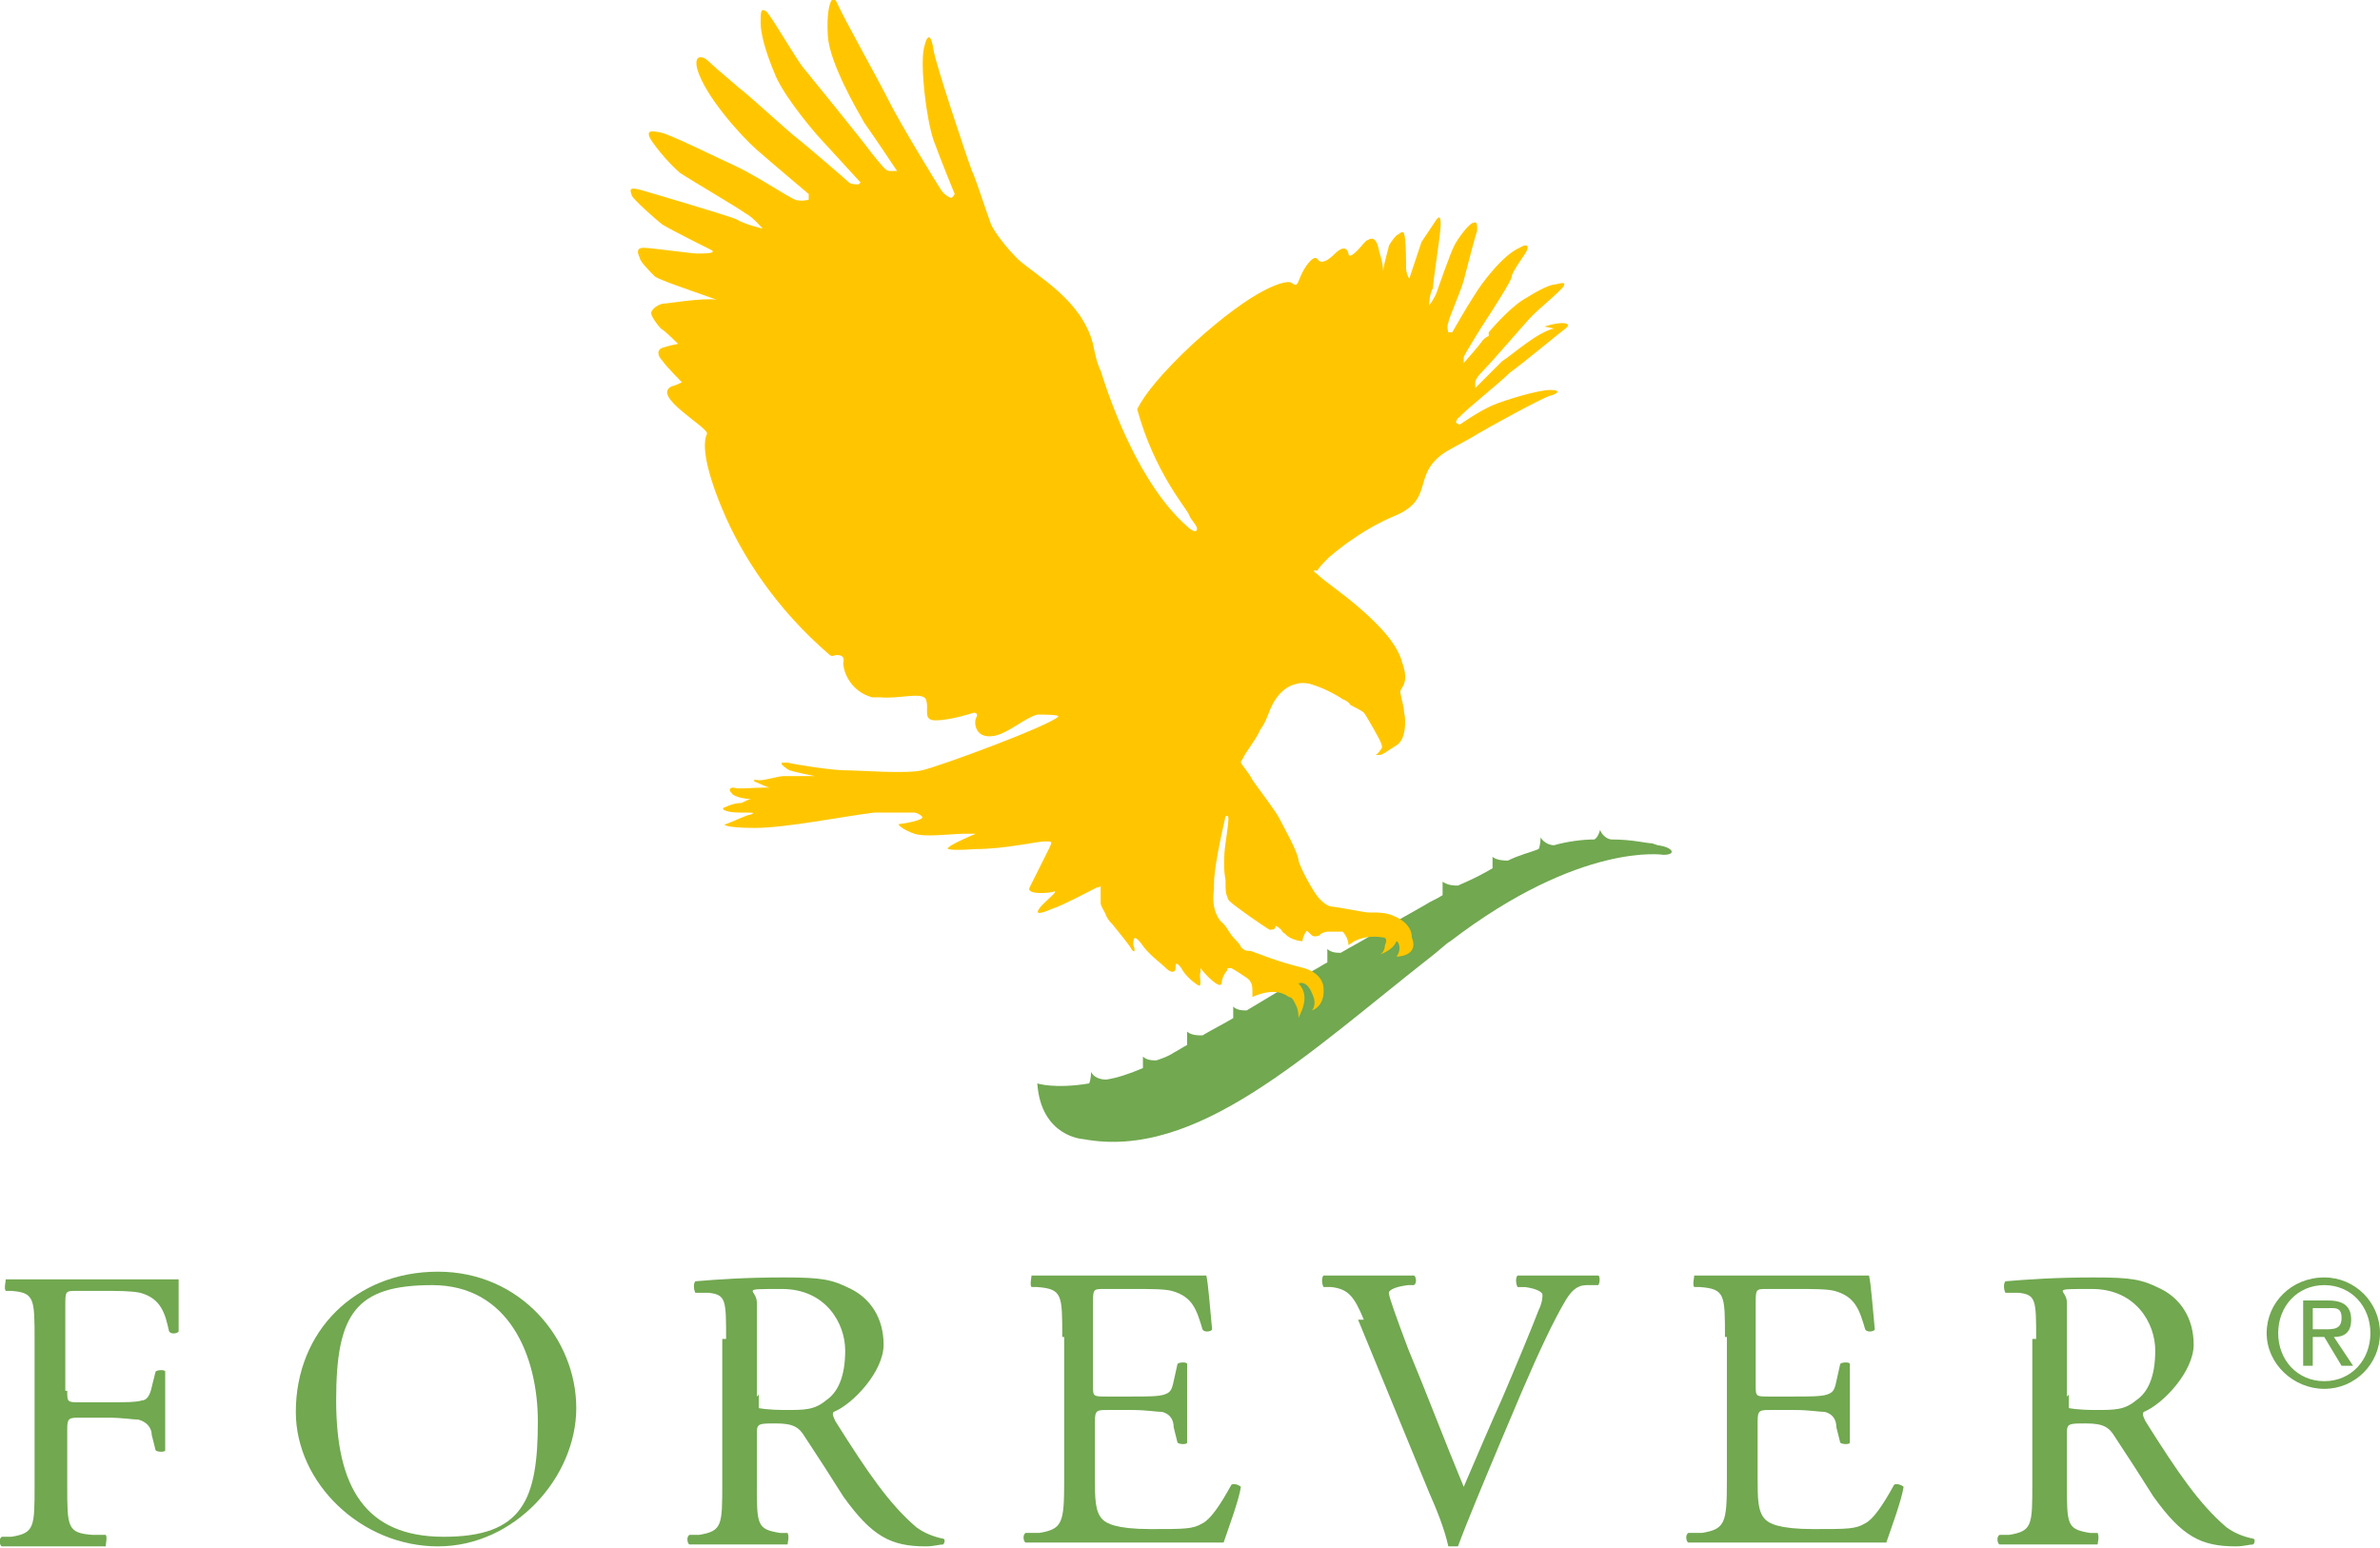 <?xml version="1.0" encoding="UTF-8"?>
<svg xmlns="http://www.w3.org/2000/svg" version="1.1" viewBox="0 0 123.9 80.6">
  <defs>
    <style>
      .cls-1 {
        fill: none;
      }

      .cls-1, .cls-2, .cls-3, .cls-4 {
        stroke-width: 0px;
      }

      .cls-2 {
        fill: #ffc600;
      }

      .cls-3 {
        fill: #71a850;
      }

      .cls-5 {
        opacity: .2;
      }

      .cls-6 {
        display: none;
      }

      .cls-4 {
        fill: #00aeef;
      }
    </style>
  </defs>
  <g id="Art">
    <g>
      <g>
        <g>
          <path class="cls-3" d="M3.5,72.4c0,.6,0,.6.7.6h1.4c.9,0,1.5,0,1.8-.1.2,0,.4-.2.5-.7l.2-.8c.1-.1.5-.1.5,0,0,.5,0,1.3,0,2.1s0,1.5,0,2c0,.1-.4.1-.5,0l-.2-.8c0-.4-.3-.7-.7-.8-.3,0-.8-.1-1.6-.1h-1.4c-.6,0-.7,0-.7.6v2.9c0,2.2,0,2.5,1.3,2.6h.7c.1.1,0,.5,0,.6-1.2,0-1.9,0-2.8,0s-1.6,0-2.6,0c-.1,0-.2-.4,0-.5h.5c1.2-.2,1.2-.5,1.2-2.7v-7.5c0-2.2,0-2.5-1.2-2.6h-.3c-.1-.1,0-.5,0-.6.9,0,1.6,0,2.4,0h3.8c1.3,0,2.5,0,2.8,0,0,1,0,2,0,2.7,0,.1-.4.2-.5,0-.2-.9-.4-1.7-1.5-2-.5-.1-1.1-.1-2-.1h-1.3c-.6,0-.6,0-.6.8v4.4Z"/>
          <path class="cls-3" d="M15.4,73.5c0-4.2,3.1-7.3,7.4-7.3s7.2,3.5,7.2,7.1-3.2,7.2-7.2,7.2-7.4-3.3-7.4-7ZM28,74c0-3.4-1.5-7.1-5.5-7.1s-5,1.5-5,6,1.5,7.1,5.6,7.1,4.9-1.9,4.9-6Z"/>
          <path class="cls-3" d="M37.8,69.7c0-2,0-2.3-.9-2.4h-.7c-.1-.2-.1-.5,0-.6,1.2-.1,2.6-.2,4.6-.2s2.5.1,3.5.6c1,.5,1.7,1.5,1.7,2.9s-1.6,3.1-2.6,3.5c-.1.1,0,.3.1.5,1.7,2.7,2.8,4.3,4.2,5.5.4.3.9.5,1.4.6.1,0,.1.2,0,.3-.2,0-.5.1-.9.1-1.8,0-2.8-.5-4.3-2.6-.5-.8-1.4-2.2-2-3.1-.3-.5-.6-.7-1.5-.7s-1,0-1,.5v2.6c0,2.2,0,2.4,1.2,2.6h.4c.1.2,0,.5,0,.6-.9,0-1.6,0-2.5,0s-1.6,0-2.6,0c-.1,0-.2-.4,0-.5h.5c1.2-.2,1.2-.5,1.2-2.7v-7.5ZM39.5,72.6c0,.4,0,.6,0,.7,0,0,.4.1,1.4.1s1.5,0,2.1-.5c.6-.4,1-1.2,1-2.6s-1-3.2-3.3-3.2-1.3,0-1.3.7v4.9Z"/>
          <path class="cls-3" d="M55.3,69.6c0-2.2,0-2.5-1.3-2.6h-.3c-.1-.1,0-.5,0-.6.9,0,1.6,0,2.4,0h3.9c1.3,0,2.6,0,2.8,0,.1.4.2,1.8.3,2.8,0,.1-.4.2-.5,0-.3-1-.5-1.7-1.6-2-.4-.1-1.1-.1-2-.1h-1.5c-.6,0-.6,0-.6.8v4.2c0,.6,0,.6.7.6h1.2c.9,0,1.5,0,1.8-.1s.4-.2.5-.7l.2-.9c.1-.1.5-.1.5,0,0,.5,0,1.3,0,2.1s0,1.5,0,2c0,.1-.4.1-.5,0l-.2-.8c0-.4-.2-.7-.6-.8-.3,0-.8-.1-1.6-.1h-1.2c-.6,0-.7,0-.7.6v2.9c0,1.1,0,1.8.4,2.2.2.2.7.5,2.5.5s2.2,0,2.7-.3c.4-.2.9-.9,1.5-2,.1-.1.4,0,.5.1-.1.7-.7,2.3-.9,2.9-1.9,0-3.7,0-5.6,0h-1.9c-.9,0-1.6,0-2.8,0-.1,0-.2-.4,0-.5h.7c1.2-.2,1.3-.5,1.3-2.7v-7.5Z"/>
          <path class="cls-3" d="M71,68.7c-.5-1.2-.8-1.6-1.7-1.7h-.4c-.1-.2-.1-.5,0-.6.6,0,1.3,0,2.2,0s1.6,0,2.5,0c.1,0,.2.4,0,.5h-.3c-.8.1-1,.3-1,.4,0,.2.4,1.3,1,2.9,1,2.4,1.9,4.8,2.9,7.2.6-1.4,1.5-3.5,2-4.6.6-1.4,1.6-3.8,1.9-4.6.2-.4.2-.7.2-.8s-.2-.3-.9-.4h-.4c-.1-.2-.1-.5,0-.6.6,0,1.4,0,2.2,0s1.3,0,2,0c.1,0,.1.4,0,.5h-.6c-.5,0-.8.3-1.1.8-.6,1-1.4,2.7-2.3,4.8l-1.1,2.6c-.8,1.9-1.8,4.3-2.2,5.4,0,0-.1,0-.2,0s-.2,0-.3,0c-.2-.9-.6-1.9-1-2.8l-3.7-9Z"/>
          <path class="cls-3" d="M89.8,69.6c0-2.2,0-2.5-1.3-2.6h-.3c-.1-.1,0-.5,0-.6.9,0,1.6,0,2.4,0h3.9c1.3,0,2.6,0,2.8,0,.1.4.2,1.8.3,2.8,0,.1-.4.2-.5,0-.3-1-.5-1.7-1.6-2-.4-.1-1.1-.1-2-.1h-1.5c-.6,0-.6,0-.6.8v4.2c0,.6,0,.6.7.6h1.2c.9,0,1.5,0,1.8-.1s.4-.2.5-.7l.2-.9c.1-.1.5-.1.5,0,0,.5,0,1.3,0,2.1s0,1.5,0,2c0,.1-.4.1-.5,0l-.2-.8c0-.4-.2-.7-.6-.8-.3,0-.8-.1-1.6-.1h-1.2c-.6,0-.7,0-.7.6v2.9c0,1.1,0,1.8.4,2.2.2.2.7.5,2.5.5s2.2,0,2.7-.3c.4-.2.9-.9,1.5-2,.1-.1.4,0,.5.1-.1.7-.7,2.3-.9,2.9-1.9,0-3.7,0-5.6,0h-1.9c-.9,0-1.6,0-2.8,0-.1,0-.2-.4,0-.5h.7c1.2-.2,1.3-.5,1.3-2.7v-7.5Z"/>
          <path class="cls-3" d="M106,69.7c0-2,0-2.3-.9-2.4h-.7c-.1-.2-.1-.5,0-.6,1.2-.1,2.6-.2,4.6-.2s2.5.1,3.5.6c1,.5,1.7,1.5,1.7,2.9s-1.6,3.1-2.6,3.5c-.1.1,0,.3.1.5,1.7,2.7,2.8,4.3,4.2,5.5.4.3.9.5,1.4.6.1,0,.1.2,0,.3-.2,0-.5.1-.9.1-1.8,0-2.8-.5-4.3-2.6-.5-.8-1.4-2.2-2-3.1-.3-.5-.6-.7-1.5-.7s-1,0-1,.5v2.6c0,2.2,0,2.4,1.2,2.6h.4c.1.2,0,.5,0,.6-.9,0-1.6,0-2.5,0s-1.6,0-2.6,0c-.1,0-.2-.4,0-.5h.5c1.2-.2,1.2-.5,1.2-2.7v-7.5ZM107.7,72.6c0,.4,0,.6,0,.7,0,0,.4.1,1.4.1s1.5,0,2.1-.5c.6-.4,1-1.2,1-2.6s-1-3.2-3.3-3.2-1.3,0-1.3.7v4.9Z"/>
        </g>
        <path class="cls-3" d="M121,66.5c1.6,0,2.9,1.3,2.9,2.9s-1.3,2.9-2.9,2.9-3-1.3-3-2.9,1.3-2.9,3-2.9ZM121,71.9c1.4,0,2.4-1.1,2.4-2.5s-1-2.5-2.4-2.5-2.4,1.1-2.4,2.5,1,2.5,2.4,2.5ZM119.9,67.7h1.3c.8,0,1.2.3,1.2,1s-.4.9-.9.9l1,1.5h-.6l-.9-1.5h-.6v1.5h-.5v-3.4ZM120.4,69.2h.6c.5,0,.9,0,.9-.6s-.4-.5-.8-.5h-.7v1.1Z"/>
      </g>
      <g>
        <path class="cls-3" d="M86,43.9c-.3,0-1-.2-2.1-.2-.2,0-.5-.2-.6-.5,0,0-.1.4-.3.5-.6,0-1.4.1-2.1.3-.2,0-.5-.1-.7-.4,0,0,0,.4-.1.6-.5.2-1,.3-1.6.6,0,0,0,0,0,0-.1,0-.6,0-.8-.2,0,0,0,.5,0,.6-.5.3-1.1.6-1.8.9-.2,0-.5,0-.8-.2,0,0,0,.5,0,.7-.3.2-.6.3-.9.5l-3,1.7s0,0,0,0c-.5.3-.9.5-1.4.8-.2,0-.5,0-.7-.2,0,0,0,.5,0,.7-.2.1-.5.3-.7.4h0s-3.5,2.1-3.5,2.1c-.2,0-.5,0-.7-.2,0,0,0,.4,0,.6-.5.3-1.1.6-1.6.9-.2,0-.6,0-.8-.2,0,0,0,.5,0,.7-.2.1-.5.3-.7.4-.3.2-.6.3-.9.4-.2,0-.5,0-.7-.2,0,0,0,.4,0,.6-.7.3-1.3.5-1.9.6-.1,0-.6,0-.8-.4,0,0,0,.4-.1.6-1.8.3-2.7,0-2.7,0,.2,2.8,2.4,2.9,2.4,2.9,5.9,1.1,11.6-4.4,18.1-9.5.4-.3.8-.7,1-.8,6.8-5.2,11.1-4.5,11.1-4.5.7,0,.5-.4-.3-.5Z"/>
        <path class="cls-2" d="M80.9,17.1c-.9.2-2.2,1.4-2.7,1.7-.4.4-1.4,1.4-1.4,1.4,0,0,0-.2,0-.3,0-.1.1-.3.5-.7.4-.4,2.2-2.5,2.5-2.8.3-.3,1.5-1.3,1.6-1.5.1-.2,0-.2-.4-.1-.3,0-.9.3-1.7.8-.8.5-1.8,1.7-1.8,1.7v.2c0,0-.1,0-.3.2-.2.3-1,1.2-1,1.2,0,0,0,0,0,0,0,0,0-.2,0-.3,0-.1,1-1.7,1.2-2,.2-.3,1.3-2,1.3-2.2,0-.2.5-.9.7-1.2.2-.3.2-.6-.3-.3-.9.4-2,1.9-2.3,2.4-.4.6-1.2,2-1.2,2,0,0-.1,0-.2,0,0,0-.1-.3,0-.5,0-.2.6-1.5.8-2.2.2-.8.6-2.3.7-2.6,0-.3,0-.5-.2-.4-.2,0-.8.8-1,1.2-.2.4-.8,2.1-.9,2.4-.1.3-.4.7-.4.7,0,0,0-.6.2-.9,0-.4.4-2.8.4-3.3,0-.5-.1-.4-.2-.3,0,0-.6.9-.8,1.2-.1.3-.5,1.5-.6,1.8,0,.3-.2-.2-.2-.4,0-.2,0-1.6-.1-1.8,0-.2-.2-.1-.3,0-.1,0-.4.4-.5.6,0,.1-.2.7-.3,1.3,0-.3-.1-.7-.2-1-.1-.6-.3-.8-.6-.6-.1,0-.3.3-.5.5,0,0,0,0-.1.1-.2.2-.4.3-.4.1-.1-.4-.4-.3-.7,0-.3.3-.7.6-.9.3-.2-.3-.7.4-.9.9-.2.5-.2.5-.5.3-.3-.1-1.8.2-5.1,3.2-1.6,1.5-2.5,2.6-2.9,3.4.9,3.3,2.6,5.2,2.7,5.5.1.3.5.6.4.8-.1.2-.5-.2-.5-.2-2.5-2.2-4-6.5-4.5-8.1-.2-.4-.3-.9-.4-1.4-.6-2.3-2.9-3.5-3.9-4.4-.7-.7-1.2-1.4-1.4-1.8-.4-1.1-.8-2.4-1-2.8-.3-.8-1.9-5.6-2-6.3-.1-.7-.3-1-.5-.1-.2.9.1,3.6.5,4.8.4,1.1,1.1,2.8,1.1,2.8,0,0-.1.2-.2.2,0,0-.3-.1-.5-.4-.2-.3-2.1-3.4-2.7-4.6-.6-1.2-2.4-4.4-2.7-5.1-.3-.7-.6.2-.5,1.7.1,1.4,1.5,3.8,1.9,4.5.5.7,1.7,2.5,1.7,2.5,0,0-.3,0-.4,0-.2,0-.4-.3-.9-.9-.5-.7-3.2-4-3.6-4.5-.4-.5-1.6-2.6-1.9-2.9-.3-.2-.3,0-.3.6,0,.5.2,1.4.8,2.8.6,1.3,2.2,3.1,2.2,3.1l2.2,2.4s0,0-.1.1c-.1,0-.4,0-.5-.1-.1-.1-2.3-2-2.7-2.3-.4-.3-2.8-2.5-3-2.6-.2-.2-1.2-1-1.6-1.4-.3-.3-.8-.4-.6.4.4,1.4,2.3,3.5,3.1,4.2.8.7,2.7,2.3,2.7,2.3,0,0,0,.2,0,.3,0,0-.4.1-.7,0-.3-.1-2.1-1.3-3.2-1.8-1.1-.5-3.3-1.6-3.8-1.7-.5-.1-.7-.1-.6.2.1.3,1,1.4,1.6,1.9.6.4,3,1.8,3.4,2.1.4.2.9.8.9.8,0,0-.9-.2-1.4-.5-.5-.2-4.2-1.3-4.9-1.5-.7-.2-.6,0-.5.3.1.2,1.2,1.2,1.6,1.5.5.3,2.1,1.1,2.5,1.3.4.2-.4.2-.7.2-.3,0-2.4-.3-2.8-.3-.4,0-.3.3-.2.5,0,.2.5.7.8,1,.3.2,1.8.7,3.2,1.2-.8-.1-2.5.2-2.7.2-.3,0-.7.3-.7.5,0,.2.4.7.5.8.2.1.9.8.9.8,0,0-.5.1-.8.2-.3.1-.3.4,0,.7.2.3,1,1.1,1,1.1,0,0-.4.2-.5.2-1.2.5,2,2.2,1.8,2.5-.2.4-.2,1.5.8,3.9,1,2.4,2.8,5.2,5.6,7.6,0,0,.1.1.3,0,.2,0,.5,0,.4.4,0,.5.4,1.5,1.5,1.8,0,0,.1,0,.2,0,0,0,0,0,0,0,0,0,.1,0,.2,0,1,.1,2.2-.3,2.4.1.2.5-.2,1.1.5,1.1.8,0,2-.4,2-.4,0,0,.3,0,.1.3-.1.3,0,1.1,1,.9.8-.2,1.5-.9,2.2-1.1.4,0,1.1,0,1.1.1-.5.5-6.2,2.6-7.1,2.8-.8.2-3.3,0-4,0-.7,0-2.6-.3-3-.4-.4,0-.3,0-.3.1,0,0,.2.2.4.3.3.1,1.3.3,1.3.3,0,0-.4,0-.7,0-.3,0-.6,0-.9,0-.3,0-1.2.3-1.4.2-.2,0-.2,0-.1.1.1,0,.6.3.8.3-.1,0-.2,0-.3,0-.7,0-1.4.1-1.6,0-.2,0-.3.1-.1.3.1.2.8.3,1,.3-.1,0-.3.1-.5.2-.3,0-.6.1-.8.2-.4.1,0,.3.7.3.8,0,.8,0,.6.1-.2,0-1,.4-1.3.5-.2,0-.1.2,1.5.2,1.6,0,4.6-.6,6.2-.8.2,0,.4,0,.6,0t0,0s0,0,0,0c.7,0,1.2,0,1.5,0,.1,0,.3.1.4.2.2.2-1.1.4-1.2.4-.1,0,.2.3.8.5.6.2,1.9,0,2.7,0,.8,0,.6,0,.5,0,0,0-1.2.5-1.4.7-.2.1,0,.2,1.4.1,1.5,0,3.2-.4,3.6-.4.4,0,.4,0,.2.4-.2.4-.8,1.6-1,2-.2.4,1.1.3,1.3.2.2,0-.6.6-.8.9-.2.3,0,.3.7,0,.6-.2,1.7-.8,2.3-1.1,0,0,0,0,0,0,0,0,0,0,0,0,0,0,.2,0,.2-.1,0,0,0,.6,0,.9,0,.2.2.4.3.7,0,0,0,0,0,0,.1.2.2.3.3.4,0,0,0,0,0,0,.4.5.9,1.1,1,1.3.2.3.2,0,.1-.2,0-.3,0-.6.4-.1.4.6,1,1,1.3,1.3.3.3.5.2.5,0,0-.2,0-.4.3,0,.2.4.7.8.9.9.2.1,0-.5.1-.7,0,0,0-.2,0-.2.3.4,1,1.1,1.1.8,0-.3.2-.6.3-.7,0,0,0,0,0,0,0,0,0-.1,0-.1,0,0,0,0,.2,0,0,0,0,0,0,0,.2.1.5.3.8.5.3.2.3.5.3.7,0,.1,0,.3,0,.3,0,0,0,0,0,0,0,0,0,0,0,0h0c.9-.4,1.5-.3,1.9,0,.2,0,.3.3.4.5,0,0,0,0,0,0,.1.2.1.5.1.6,0-.1.7-1.1,0-1.8.2-.1.5,0,.7.5.3.6,0,.9,0,.9,0,0,.7-.2.6-1.2,0,0,0-.7-1-1-1.6-.4-2.2-.7-2.8-.9,0,0,0,0-.1,0-.2,0-.3-.1-.4-.2,0,0,0-.1-.3-.4-.3-.3-.4-.6-.6-.8,0,0,0,0,0,0,0,0-.1-.1-.2-.2-.3-.4-.4-1-.3-1.6,0,0,0-.2,0-.3,0-.7.3-2.2.6-3.5.2-.1.2,0,0,1.4-.1.7-.1,1.4,0,1.9,0,.5,0,.7.1.9,0,0,0,.1.1.2.3.3,1.9,1.4,2.1,1.5.3,0,.3-.1.3-.2,0,0,.1,0,.3.2,0,0,0,0,0,0,0,0,.1.2.2.2.2.3.8.4.9.4,0,0,0,0,0,0,0-.1.1-.4.2-.5,0-.1.1,0,.3.2.2.1.3,0,.4,0,0,0,0,0,0,0,0-.1.3-.2.4-.2h0c.1,0,.7,0,.8,0,0,0,0,0,0,0h0s0,0,0,0c0,0,.3.3.3.7,0,0,0,0,0,0,0,0,0,0,0,0l.3-.2c.4-.2.9-.3,1.5-.2h0c.2,0,.2.2.1.4,0,0,0,.4-.3.5,0,0,.7-.2.9-.7.1,0,.3.4,0,.8,0,0,1.2,0,.8-1,0-.5-.4-.9-.9-1.1h0c-.4-.2-.9-.2-1.1-.2-.1,0-.2,0-.3,0-.1,0-1.7-.3-1.8-.3-.2,0-.4-.1-.7-.4-.3-.3-1-1.6-1.1-2,0-.4-.8-1.8-1-2.2-.2-.4-1.2-1.7-1.4-2,0,0,0,0,0,0-.2-.4-.5-.7-.6-.9,0-.1.1-.2.1-.2.1-.3.7-1,.9-1.5.3-.4.4-.8.5-1,0,0,.4-1.2,1.4-1.4,0,0,.2-.1.7,0,1,.3,1.7.8,1.7.8,0,0,.3.1.4.3.2.1.6.3.7.4.1.1.9,1.5.9,1.6,0,0,.1.2,0,.3,0,0-.2.3-.3.3-.1,0,0,0,.2,0,.2,0,.4-.2.9-.5.5-.3.5-1.3.4-1.7,0-.3-.2-.9-.2-1.1,0-.2.5-.4.1-1.5-.3-1.2-1.7-2.4-2.4-3-.7-.6-1.7-1.3-1.9-1.5-.2-.2-.3-.2-.3-.3h.3c0,0,0,0-.1,0,0-.1.3-.4.6-.7.7-.6,1.9-1.5,3.3-2.1,2.3-.9.9-2.2,2.8-3.4.7-.4,1.3-.7,1.6-.9.5-.3,3.4-1.9,3.8-2,.4-.1.6-.3,0-.3-.6,0-2.3.5-3,.8-.7.3-1.7,1-1.7,1,0,0-.1,0-.2-.1,0,0,0-.2.2-.3.1-.2,2-1.7,2.6-2.3.7-.5,2.5-2,2.9-2.3.4-.3-.2-.4-1.1-.1Z"/>
      </g>
    </g>
  </g>
  <g id="Page_Size" data-name="Page Size" class="cls-6">
    <rect class="cls-1" x="-28.8" y="-28.8" width="181.5" height="138.1"/>
  </g>
  <g id="Spacing" class="cls-6">
    <g class="cls-5">
      <path class="cls-4" d="M15.4,87.9c0-4.2,3.1-7.3,7.4-7.3s7.2,3.5,7.2,7.1-3.2,7.2-7.2,7.2-7.4-3.3-7.4-7ZM28,88.3c0-3.4-1.5-7.1-5.5-7.1s-5,1.5-5,6,1.5,7.1,5.6,7.1,4.9-1.9,4.9-6Z"/>
    </g>
    <g class="cls-5">
      <path class="cls-4" d="M15.4,102.3c0-4.2,3.1-7.3,7.4-7.3s7.2,3.5,7.2,7.1-3.2,7.2-7.2,7.2-7.4-3.3-7.4-7ZM28,102.7c0-3.4-1.5-7.1-5.5-7.1s-5,1.5-5,6,1.5,7.1,5.6,7.1,4.9-1.9,4.9-6Z"/>
    </g>
    <g>
      <g class="cls-5">
        <path class="cls-4" d="M-21.4,80.6c-4.2,0-7.3-3.1-7.3-7.4s3.5-7.2,7.1-7.2,7.2,3.2,7.2,7.2-3.3,7.4-7,7.4ZM-21,68.1c-3.4,0-7.1,1.5-7.1,5.5s1.5,5,6,5,7.1-1.5,7.1-5.6-1.9-4.9-6-4.9Z"/>
      </g>
      <g class="cls-5">
        <path class="cls-4" d="M-7,80.6c-4.2,0-7.3-3.1-7.3-7.4s3.5-7.2,7.1-7.2S0,69.2,0,73.3s-3.3,7.4-7,7.4ZM-6.6,68.1c-3.4,0-7.1,1.5-7.1,5.5s1.5,5,6,5,7.1-1.5,7.1-5.6-1.9-4.9-6-4.9Z"/>
      </g>
    </g>
    <g>
      <g class="cls-5">
        <path class="cls-4" d="M131.3,80.6c-4.2,0-7.3-3.1-7.3-7.4s3.5-7.2,7.1-7.2,7.2,3.2,7.2,7.2-3.3,7.4-7,7.4ZM131.7,68.1c-3.4,0-7.1,1.5-7.1,5.5s1.5,5,6,5,7.1-1.5,7.1-5.6-1.9-4.9-6-4.9Z"/>
      </g>
      <g class="cls-5">
        <path class="cls-4" d="M145.7,80.6c-4.2,0-7.3-3.1-7.3-7.4s3.5-7.2,7.1-7.2,7.2,3.2,7.2,7.2-3.3,7.4-7,7.4ZM146.1,68.1c-3.4,0-7.1,1.5-7.1,5.5s1.5,5,6,5,7.1-1.5,7.1-5.6-1.9-4.9-6-4.9Z"/>
      </g>
    </g>
    <g class="cls-5">
      <path class="cls-4" d="M15.4-21.4c0-4.2,3.1-7.3,7.4-7.3s7.2,3.5,7.2,7.1-3.2,7.2-7.2,7.2-7.4-3.3-7.4-7ZM28-21c0-3.4-1.5-7.1-5.5-7.1s-5,1.5-5,6,1.5,7.1,5.6,7.1,4.9-1.9,4.9-6Z"/>
    </g>
    <g class="cls-5">
      <path class="cls-4" d="M15.4-7c0-4.2,3.1-7.3,7.4-7.3s7.2,3.5,7.2,7.1S26.8,0,22.8,0s-7.4-3.3-7.4-7ZM28-6.6c0-3.4-1.5-7.1-5.5-7.1s-5,1.5-5,6,1.5,7.1,5.6,7.1,4.9-1.9,4.9-6Z"/>
    </g>
  </g>
</svg>